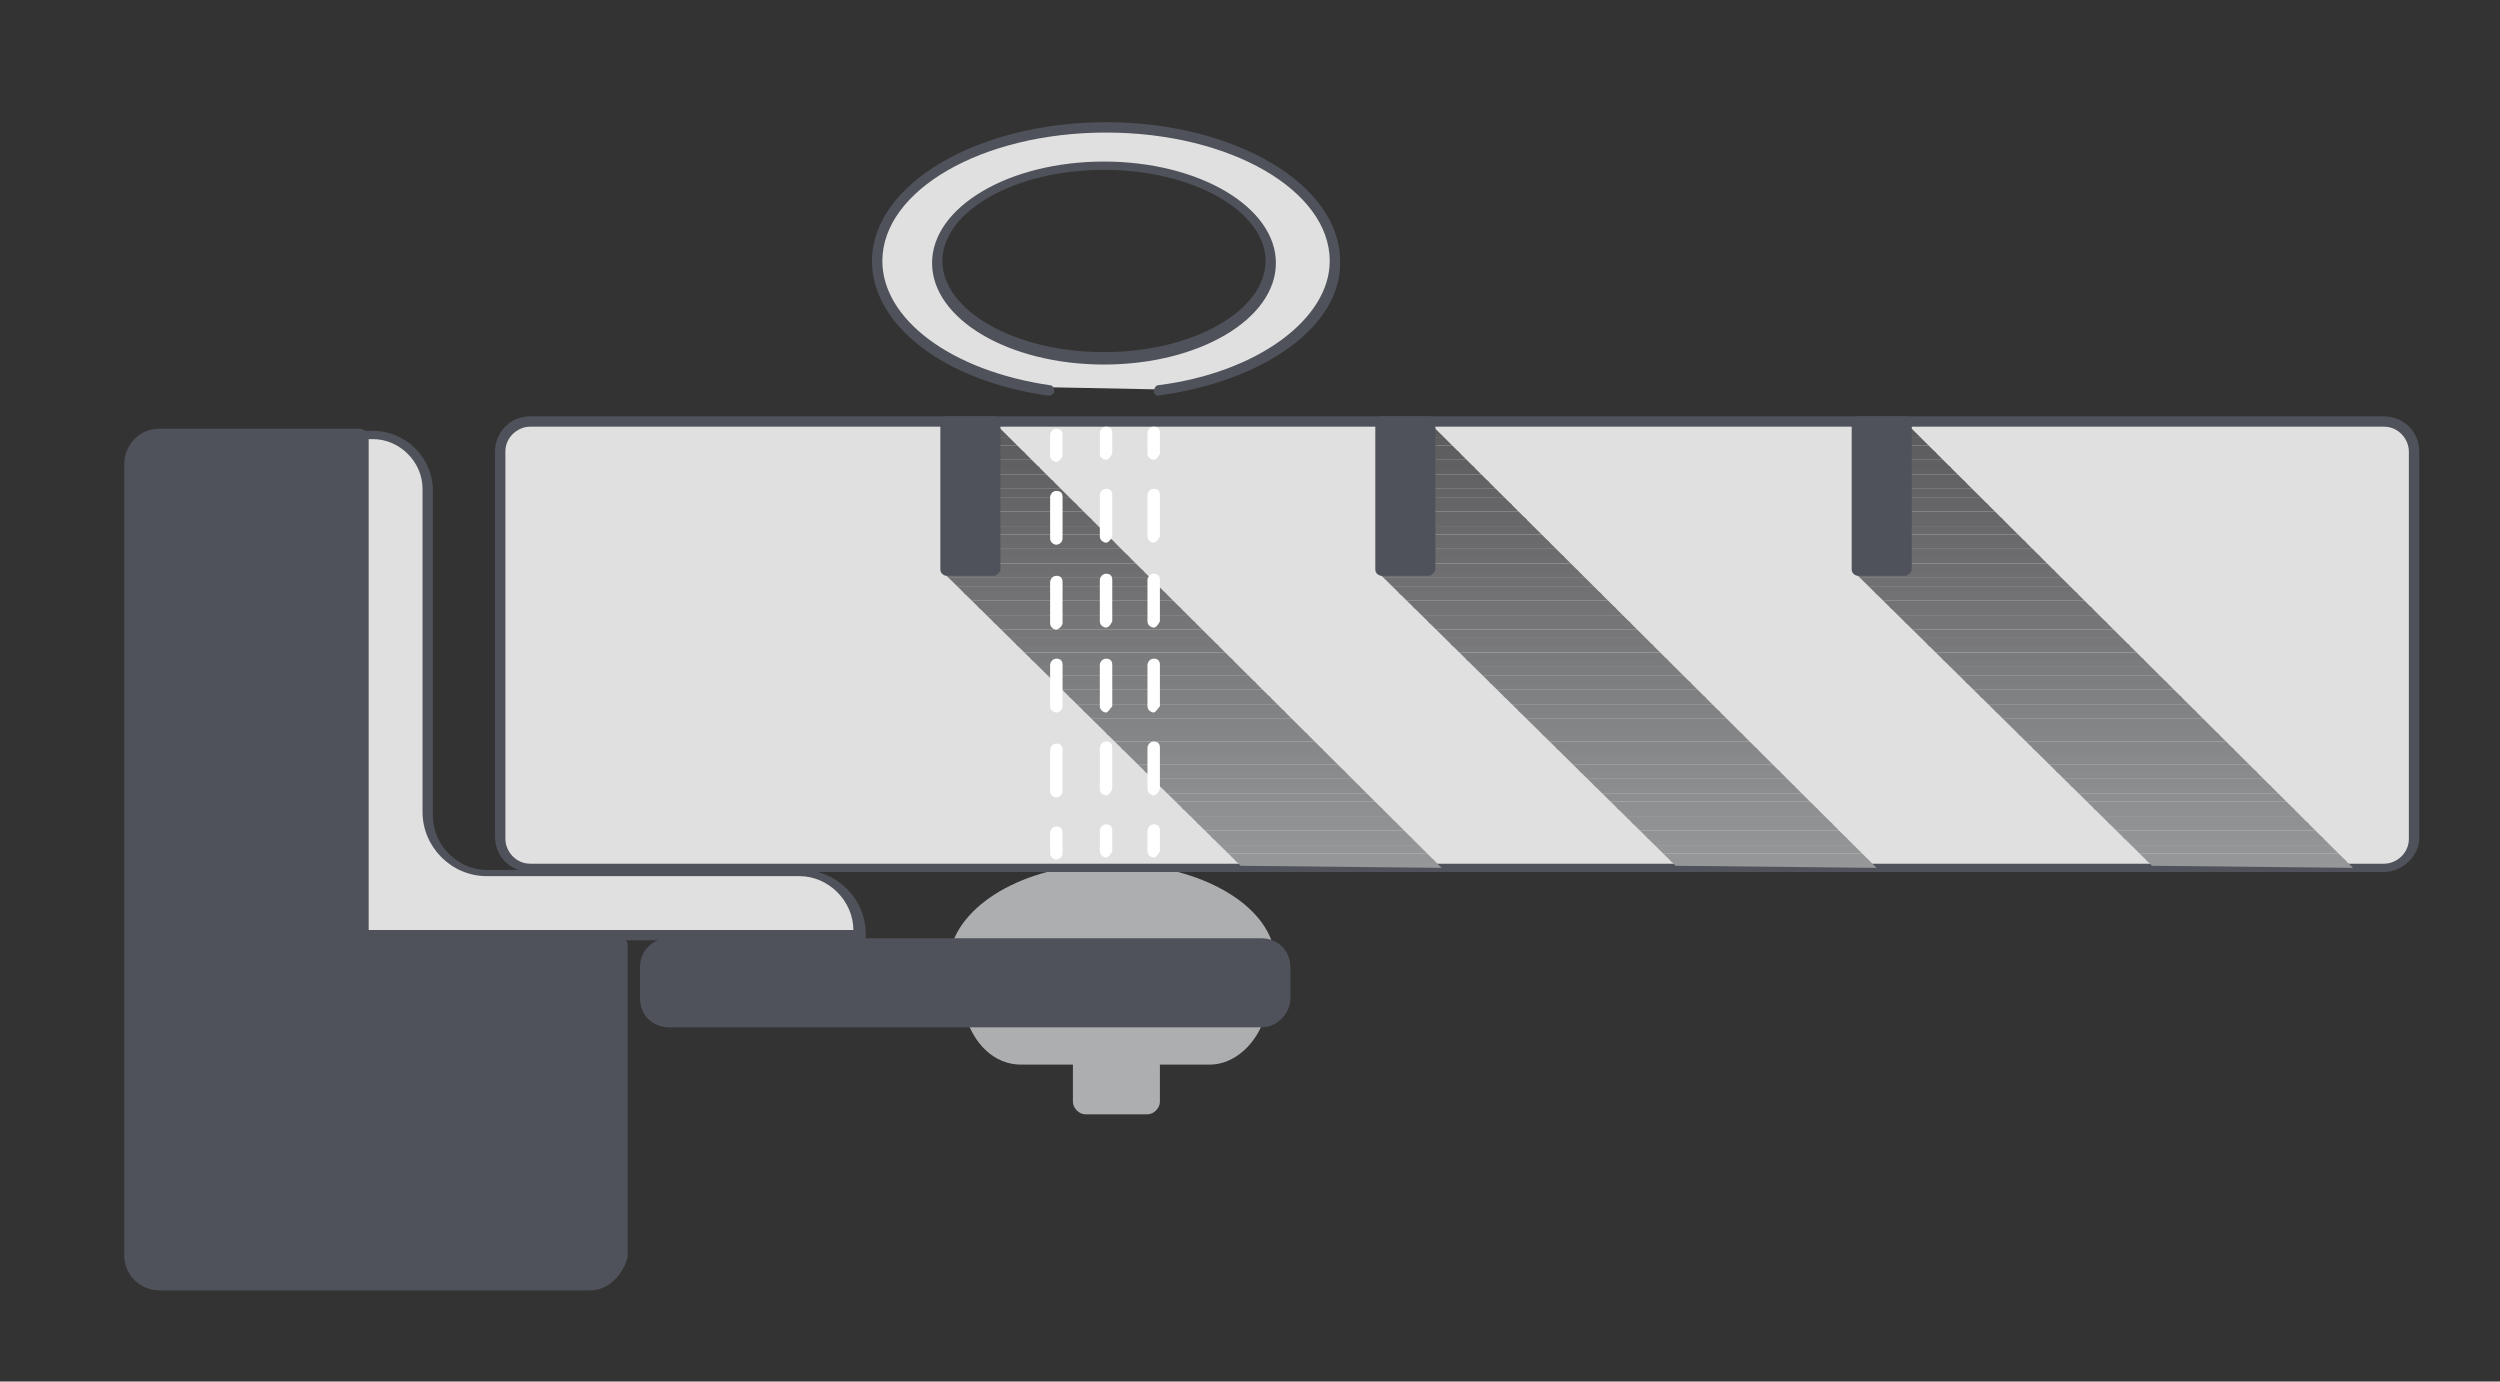 <?xml version="1.0" encoding="utf-8"?>
<!-- Generator: Adobe Illustrator 19.0.1, SVG Export Plug-In . SVG Version: 6.00 Build 0)  -->
<svg version="1.1" id="Layer_1" xmlns="http://www.w3.org/2000/svg" xmlns:xlink="http://www.w3.org/1999/xlink" x="0px" y="0px"
	 viewBox="0 0 120.7 66.7" style="enable-background:new 0 0 120.7 66.7;" xml:space="preserve">
<rect x="0" y="0" width="120.7" height="66.7" fill="#333333" stroke="none"/>
<style type="text/css">
	.st0{fill:#ADAEB0;}
	.st1{fill:#E0E0E0;}
	.st2{fill:#4F525A;}
	.st3{clip-path:url(#SVGID_2_);fill:#969799;}
	.st4{clip-path:url(#SVGID_2_);fill:#959698;}
	.st5{clip-path:url(#SVGID_2_);fill:#949597;}
	.st6{clip-path:url(#SVGID_2_);fill:#939496;}
	.st7{clip-path:url(#SVGID_2_);fill:#929395;}
	.st8{clip-path:url(#SVGID_2_);fill:#919294;}
	.st9{clip-path:url(#SVGID_2_);fill:#909193;}
	.st10{clip-path:url(#SVGID_2_);fill:#8F9092;}
	.st11{clip-path:url(#SVGID_2_);fill:#8E8F91;}
	.st12{clip-path:url(#SVGID_2_);fill:#8D8E90;}
	.st13{clip-path:url(#SVGID_2_);fill:#8C8D8F;}
	.st14{clip-path:url(#SVGID_2_);fill:#8B8C8E;}
	.st15{clip-path:url(#SVGID_2_);fill:#8A8B8D;}
	.st16{clip-path:url(#SVGID_2_);fill:#898A8C;}
	.st17{clip-path:url(#SVGID_2_);fill:#88898B;}
	.st18{clip-path:url(#SVGID_2_);fill:#87888A;}
	.st19{clip-path:url(#SVGID_2_);fill:#868789;}
	.st20{clip-path:url(#SVGID_2_);fill:#858688;}
	.st21{clip-path:url(#SVGID_2_);fill:#848587;}
	.st22{clip-path:url(#SVGID_2_);fill:#838486;}
	.st23{clip-path:url(#SVGID_2_);fill:#828385;}
	.st24{clip-path:url(#SVGID_2_);fill:#818284;}
	.st25{clip-path:url(#SVGID_2_);fill:#808183;}
	.st26{clip-path:url(#SVGID_2_);fill:#7F8082;}
	.st27{clip-path:url(#SVGID_2_);fill:#7E7F81;}
	.st28{clip-path:url(#SVGID_2_);fill:#7D7E80;}
	.st29{clip-path:url(#SVGID_2_);fill:#7C7D7F;}
	.st30{clip-path:url(#SVGID_2_);fill:#7B7C7E;}
	.st31{clip-path:url(#SVGID_2_);fill:#7A7B7D;}
	.st32{clip-path:url(#SVGID_2_);fill:#797A7C;}
	.st33{clip-path:url(#SVGID_2_);fill:#78787A;}
	.st34{clip-path:url(#SVGID_2_);fill:#777779;}
	.st35{clip-path:url(#SVGID_2_);fill:#767678;}
	.st36{clip-path:url(#SVGID_2_);fill:#757577;}
	.st37{clip-path:url(#SVGID_2_);fill:#747476;}
	.st38{clip-path:url(#SVGID_2_);fill:#737375;}
	.st39{clip-path:url(#SVGID_2_);fill:#727274;}
	.st40{clip-path:url(#SVGID_2_);fill:#717173;}
	.st41{clip-path:url(#SVGID_2_);fill:#707072;}
	.st42{clip-path:url(#SVGID_2_);fill:#6F6F71;}
	.st43{clip-path:url(#SVGID_2_);fill:#6E6E70;}
	.st44{clip-path:url(#SVGID_2_);fill:#6D6D6F;}
	.st45{clip-path:url(#SVGID_2_);fill:#6C6C6E;}
	.st46{clip-path:url(#SVGID_2_);fill:#6B6B6D;}
	.st47{clip-path:url(#SVGID_2_);fill:#6A6A6C;}
	.st48{clip-path:url(#SVGID_2_);fill:#69696B;}
	.st49{clip-path:url(#SVGID_2_);fill:#68686A;}
	.st50{clip-path:url(#SVGID_2_);fill:#676769;}
	.st51{clip-path:url(#SVGID_2_);fill:#666668;}
	.st52{clip-path:url(#SVGID_2_);fill:#656567;}
	.st53{clip-path:url(#SVGID_2_);fill:#646466;}
	.st54{clip-path:url(#SVGID_2_);fill:#636365;}
	.st55{clip-path:url(#SVGID_2_);fill:#626264;}
	.st56{clip-path:url(#SVGID_2_);fill:#616163;}
	.st57{clip-path:url(#SVGID_2_);fill:#606062;}
	.st58{clip-path:url(#SVGID_2_);fill:#5F5F61;}
	.st59{clip-path:url(#SVGID_2_);fill:#5E5E60;}
	.st60{clip-path:url(#SVGID_2_);fill:#5D5D5F;}
	.st61{clip-path:url(#SVGID_2_);fill:#5C5C5E;}
	.st62{clip-path:url(#SVGID_2_);fill:#5B5B5D;}
	.st63{clip-path:url(#SVGID_4_);fill:#969799;}
	.st64{clip-path:url(#SVGID_4_);fill:#959698;}
	.st65{clip-path:url(#SVGID_4_);fill:#949597;}
	.st66{clip-path:url(#SVGID_4_);fill:#939496;}
	.st67{clip-path:url(#SVGID_4_);fill:#929395;}
	.st68{clip-path:url(#SVGID_4_);fill:#919294;}
	.st69{clip-path:url(#SVGID_4_);fill:#909193;}
	.st70{clip-path:url(#SVGID_4_);fill:#8F9092;}
	.st71{clip-path:url(#SVGID_4_);fill:#8E8F91;}
	.st72{clip-path:url(#SVGID_4_);fill:#8D8E90;}
	.st73{clip-path:url(#SVGID_4_);fill:#8C8D8F;}
	.st74{clip-path:url(#SVGID_4_);fill:#8B8C8E;}
	.st75{clip-path:url(#SVGID_4_);fill:#8A8B8D;}
	.st76{clip-path:url(#SVGID_4_);fill:#898A8C;}
	.st77{clip-path:url(#SVGID_4_);fill:#88898B;}
	.st78{clip-path:url(#SVGID_4_);fill:#87888A;}
	.st79{clip-path:url(#SVGID_4_);fill:#868789;}
	.st80{clip-path:url(#SVGID_4_);fill:#858688;}
	.st81{clip-path:url(#SVGID_4_);fill:#848587;}
	.st82{clip-path:url(#SVGID_4_);fill:#838486;}
	.st83{clip-path:url(#SVGID_4_);fill:#828385;}
	.st84{clip-path:url(#SVGID_4_);fill:#818284;}
	.st85{clip-path:url(#SVGID_4_);fill:#808183;}
	.st86{clip-path:url(#SVGID_4_);fill:#7F8082;}
	.st87{clip-path:url(#SVGID_4_);fill:#7E7F81;}
	.st88{clip-path:url(#SVGID_4_);fill:#7D7E80;}
	.st89{clip-path:url(#SVGID_4_);fill:#7C7D7F;}
	.st90{clip-path:url(#SVGID_4_);fill:#7B7C7E;}
	.st91{clip-path:url(#SVGID_4_);fill:#7A7B7D;}
	.st92{clip-path:url(#SVGID_4_);fill:#797A7C;}
	.st93{clip-path:url(#SVGID_4_);fill:#78787A;}
	.st94{clip-path:url(#SVGID_4_);fill:#777779;}
	.st95{clip-path:url(#SVGID_4_);fill:#767678;}
	.st96{clip-path:url(#SVGID_4_);fill:#757577;}
	.st97{clip-path:url(#SVGID_4_);fill:#747476;}
	.st98{clip-path:url(#SVGID_4_);fill:#737375;}
	.st99{clip-path:url(#SVGID_4_);fill:#727274;}
	.st100{clip-path:url(#SVGID_4_);fill:#717173;}
	.st101{clip-path:url(#SVGID_4_);fill:#707072;}
	.st102{clip-path:url(#SVGID_4_);fill:#6F6F71;}
	.st103{clip-path:url(#SVGID_4_);fill:#6E6E70;}
	.st104{clip-path:url(#SVGID_4_);fill:#6D6D6F;}
	.st105{clip-path:url(#SVGID_4_);fill:#6C6C6E;}
	.st106{clip-path:url(#SVGID_4_);fill:#6B6B6D;}
	.st107{clip-path:url(#SVGID_4_);fill:#6A6A6C;}
	.st108{clip-path:url(#SVGID_4_);fill:#69696B;}
	.st109{clip-path:url(#SVGID_4_);fill:#68686A;}
	.st110{clip-path:url(#SVGID_4_);fill:#676769;}
	.st111{clip-path:url(#SVGID_4_);fill:#666668;}
	.st112{clip-path:url(#SVGID_4_);fill:#656567;}
	.st113{clip-path:url(#SVGID_4_);fill:#646466;}
	.st114{clip-path:url(#SVGID_4_);fill:#636365;}
	.st115{clip-path:url(#SVGID_4_);fill:#626264;}
	.st116{clip-path:url(#SVGID_4_);fill:#616163;}
	.st117{clip-path:url(#SVGID_4_);fill:#606062;}
	.st118{clip-path:url(#SVGID_4_);fill:#5F5F61;}
	.st119{clip-path:url(#SVGID_4_);fill:#5E5E60;}
	.st120{clip-path:url(#SVGID_4_);fill:#5D5D5F;}
	.st121{clip-path:url(#SVGID_4_);fill:#5C5C5E;}
	.st122{clip-path:url(#SVGID_4_);fill:#5B5B5D;}
	.st123{clip-path:url(#SVGID_6_);fill:#969799;}
	.st124{clip-path:url(#SVGID_6_);fill:#959698;}
	.st125{clip-path:url(#SVGID_6_);fill:#949597;}
	.st126{clip-path:url(#SVGID_6_);fill:#939496;}
	.st127{clip-path:url(#SVGID_6_);fill:#929395;}
	.st128{clip-path:url(#SVGID_6_);fill:#919294;}
	.st129{clip-path:url(#SVGID_6_);fill:#909193;}
	.st130{clip-path:url(#SVGID_6_);fill:#8F9092;}
	.st131{clip-path:url(#SVGID_6_);fill:#8E8F91;}
	.st132{clip-path:url(#SVGID_6_);fill:#8D8E90;}
	.st133{clip-path:url(#SVGID_6_);fill:#8C8D8F;}
	.st134{clip-path:url(#SVGID_6_);fill:#8B8C8E;}
	.st135{clip-path:url(#SVGID_6_);fill:#8A8B8D;}
	.st136{clip-path:url(#SVGID_6_);fill:#898A8C;}
	.st137{clip-path:url(#SVGID_6_);fill:#88898B;}
	.st138{clip-path:url(#SVGID_6_);fill:#87888A;}
	.st139{clip-path:url(#SVGID_6_);fill:#868789;}
	.st140{clip-path:url(#SVGID_6_);fill:#858688;}
	.st141{clip-path:url(#SVGID_6_);fill:#848587;}
	.st142{clip-path:url(#SVGID_6_);fill:#838486;}
	.st143{clip-path:url(#SVGID_6_);fill:#828385;}
	.st144{clip-path:url(#SVGID_6_);fill:#818284;}
	.st145{clip-path:url(#SVGID_6_);fill:#808183;}
	.st146{clip-path:url(#SVGID_6_);fill:#7F8082;}
	.st147{clip-path:url(#SVGID_6_);fill:#7E7F81;}
	.st148{clip-path:url(#SVGID_6_);fill:#7D7E80;}
	.st149{clip-path:url(#SVGID_6_);fill:#7C7D7F;}
	.st150{clip-path:url(#SVGID_6_);fill:#7B7C7E;}
	.st151{clip-path:url(#SVGID_6_);fill:#7A7B7D;}
	.st152{clip-path:url(#SVGID_6_);fill:#797A7C;}
	.st153{clip-path:url(#SVGID_6_);fill:#78787A;}
	.st154{clip-path:url(#SVGID_6_);fill:#777779;}
	.st155{clip-path:url(#SVGID_6_);fill:#767678;}
	.st156{clip-path:url(#SVGID_6_);fill:#757577;}
	.st157{clip-path:url(#SVGID_6_);fill:#747476;}
	.st158{clip-path:url(#SVGID_6_);fill:#737375;}
	.st159{clip-path:url(#SVGID_6_);fill:#727274;}
	.st160{clip-path:url(#SVGID_6_);fill:#717173;}
	.st161{clip-path:url(#SVGID_6_);fill:#707072;}
	.st162{clip-path:url(#SVGID_6_);fill:#6F6F71;}
	.st163{clip-path:url(#SVGID_6_);fill:#6E6E70;}
	.st164{clip-path:url(#SVGID_6_);fill:#6D6D6F;}
	.st165{clip-path:url(#SVGID_6_);fill:#6C6C6E;}
	.st166{clip-path:url(#SVGID_6_);fill:#6B6B6D;}
	.st167{clip-path:url(#SVGID_6_);fill:#6A6A6C;}
	.st168{clip-path:url(#SVGID_6_);fill:#69696B;}
	.st169{clip-path:url(#SVGID_6_);fill:#68686A;}
	.st170{clip-path:url(#SVGID_6_);fill:#676769;}
	.st171{clip-path:url(#SVGID_6_);fill:#666668;}
	.st172{clip-path:url(#SVGID_6_);fill:#656567;}
	.st173{clip-path:url(#SVGID_6_);fill:#646466;}
	.st174{clip-path:url(#SVGID_6_);fill:#636365;}
	.st175{clip-path:url(#SVGID_6_);fill:#626264;}
	.st176{clip-path:url(#SVGID_6_);fill:#616163;}
	.st177{clip-path:url(#SVGID_6_);fill:#606062;}
	.st178{clip-path:url(#SVGID_6_);fill:#5F5F61;}
	.st179{clip-path:url(#SVGID_6_);fill:#5E5E60;}
	.st180{clip-path:url(#SVGID_6_);fill:#5D5D5F;}
	.st181{clip-path:url(#SVGID_6_);fill:#5C5C5E;}
	.st182{clip-path:url(#SVGID_6_);fill:#5B5B5D;}
	.st183{fill:#FFFFFF;}
</style>
<g>
	<g>
		<path class="st0" d="M61.5,45.8c-0.5-2.3-3.8-4.1-7.8-4.1s-7.2,1.8-7.8,4.1H61.5z"/>
	</g>
	<g>
		<path class="st1" d="M115.1,41.8H25.6c-0.8,0-1.4-0.6-1.4-1.4V21.8c0-0.8,0.6-1.4,1.4-1.4h89.5c0.8,0,1.4,0.6,1.4,1.4v18.7
			C116.5,41.2,115.9,41.8,115.1,41.8z"/>
		<path class="st2" d="M115.1,42.1H25.6c-0.9,0-1.7-0.7-1.7-1.7V21.8c0-0.9,0.7-1.7,1.7-1.7h89.5c0.9,0,1.7,0.7,1.7,1.7v18.7
			C116.8,41.3,116,42.1,115.1,42.1z M25.6,20.6c-0.6,0-1.2,0.5-1.2,1.2v18.7c0,0.6,0.5,1.2,1.2,1.2h89.5c0.6,0,1.2-0.5,1.2-1.2V21.8
			c0-0.6-0.5-1.2-1.2-1.2H25.6z"/>
	</g>
	<g>
		<g>
			<defs>
				<polygon id="SVGID_1_" points="45.5,27.6 59.9,41.8 69.6,41.9 48,20.4 				"/>
			</defs>
			<clipPath id="SVGID_2_">
				<use xlink:href="#SVGID_1_"  style="overflow:visible;"/>
			</clipPath>
			<polygon class="st3" points="45.5,41.9 69.6,41.9 45.5,41.9 			"/>
			<polygon class="st3" points="45.5,41.5 69.6,41.5 69.6,41.9 69.6,41.9 45.5,41.9 			"/>
			<rect x="45.5" y="41.2" class="st4" width="24.1" height="0.4"/>
			<rect x="45.5" y="40.8" class="st5" width="24.1" height="0.4"/>
			<rect x="45.5" y="40.4" class="st6" width="24.1" height="0.4"/>
			<rect x="45.5" y="40.1" class="st7" width="24.1" height="0.4"/>
			<rect x="45.5" y="39.7" class="st8" width="24.1" height="0.4"/>
			<rect x="45.5" y="39.4" class="st9" width="24.1" height="0.4"/>
			<rect x="45.5" y="39" class="st10" width="24.1" height="0.4"/>
			<rect x="45.5" y="38.7" class="st11" width="24.1" height="0.4"/>
			<rect x="45.5" y="38.3" class="st12" width="24.1" height="0.4"/>
			<rect x="45.5" y="37.9" class="st13" width="24.1" height="0.4"/>
			<rect x="45.5" y="37.6" class="st14" width="24.1" height="0.4"/>
			<rect x="45.5" y="37.2" class="st15" width="24.1" height="0.4"/>
			<rect x="45.5" y="36.9" class="st16" width="24.1" height="0.4"/>
			<rect x="45.5" y="36.5" class="st17" width="24.1" height="0.4"/>
			<rect x="45.5" y="36.1" class="st18" width="24.1" height="0.4"/>
			<rect x="45.5" y="35.8" class="st19" width="24.1" height="0.4"/>
			<rect x="45.5" y="35.4" class="st20" width="24.1" height="0.4"/>
			<rect x="45.5" y="35.1" class="st21" width="24.1" height="0.4"/>
			<rect x="45.5" y="34.7" class="st22" width="24.1" height="0.4"/>
			<rect x="45.5" y="34.3" class="st23" width="24.1" height="0.4"/>
			<rect x="45.5" y="34" class="st24" width="24.1" height="0.4"/>
			<rect x="45.5" y="33.6" class="st25" width="24.1" height="0.4"/>
			<rect x="45.5" y="33.3" class="st26" width="24.1" height="0.4"/>
			<rect x="45.5" y="32.9" class="st27" width="24.1" height="0.4"/>
			<rect x="45.5" y="32.6" class="st28" width="24.1" height="0.4"/>
			<rect x="45.5" y="32.2" class="st29" width="24.1" height="0.4"/>
			<rect x="45.5" y="31.8" class="st30" width="24.1" height="0.4"/>
			<rect x="45.5" y="31.5" class="st31" width="24.1" height="0.4"/>
			<rect x="45.5" y="31.1" class="st32" width="24.1" height="0.4"/>
			<rect x="45.5" y="30.8" class="st33" width="24.1" height="0.4"/>
			<rect x="45.5" y="30.4" class="st34" width="24.1" height="0.4"/>
			<rect x="45.5" y="30" class="st35" width="24.1" height="0.4"/>
			<rect x="45.5" y="29.7" class="st36" width="24.1" height="0.4"/>
			<rect x="45.5" y="29.3" class="st37" width="24.1" height="0.4"/>
			<rect x="45.5" y="29" class="st38" width="24.1" height="0.4"/>
			<rect x="45.5" y="28.6" class="st39" width="24.1" height="0.4"/>
			<rect x="45.5" y="28.3" class="st40" width="24.1" height="0.4"/>
			<rect x="45.5" y="27.9" class="st41" width="24.1" height="0.4"/>
			<rect x="45.5" y="27.5" class="st42" width="24.1" height="0.4"/>
			<rect x="45.5" y="27.2" class="st43" width="24.1" height="0.4"/>
			<rect x="45.5" y="26.8" class="st44" width="24.1" height="0.4"/>
			<rect x="45.5" y="26.5" class="st45" width="24.1" height="0.4"/>
			<rect x="45.5" y="26.1" class="st46" width="24.1" height="0.4"/>
			<rect x="45.5" y="25.8" class="st47" width="24.1" height="0.4"/>
			<rect x="45.5" y="25.4" class="st48" width="24.1" height="0.4"/>
			<rect x="45.5" y="25" class="st49" width="24.1" height="0.4"/>
			<rect x="45.5" y="24.7" class="st50" width="24.1" height="0.4"/>
			<rect x="45.5" y="24.3" class="st51" width="24.1" height="0.4"/>
			<rect x="45.5" y="24" class="st52" width="24.1" height="0.4"/>
			<rect x="45.5" y="23.6" class="st53" width="24.1" height="0.4"/>
			<rect x="45.5" y="23.2" class="st54" width="24.1" height="0.4"/>
			<rect x="45.5" y="22.9" class="st55" width="24.1" height="0.4"/>
			<rect x="45.5" y="22.5" class="st56" width="24.1" height="0.4"/>
			<rect x="45.5" y="22.2" class="st57" width="24.1" height="0.4"/>
			<rect x="45.5" y="21.8" class="st58" width="24.1" height="0.4"/>
			<rect x="45.5" y="21.5" class="st59" width="24.1" height="0.4"/>
			<rect x="45.5" y="21.1" class="st60" width="24.1" height="0.4"/>
			<rect x="45.5" y="20.7" class="st61" width="24.1" height="0.4"/>
			<polygon class="st62" points="48,20.4 69.6,20.4 69.6,20.7 45.5,20.7 45.5,20.4 			"/>
			<polygon class="st62" points="69.6,20.4 48,20.4 69.6,20.4 			"/>
		</g>
	</g>
	<g>
		<g>
			<defs>
				<polygon id="SVGID_3_" points="66.5,27.6 80.9,41.8 90.6,41.9 69,20.4 				"/>
			</defs>
			<clipPath id="SVGID_4_">
				<use xlink:href="#SVGID_3_"  style="overflow:visible;"/>
			</clipPath>
			<polygon class="st63" points="66.5,41.9 90.6,41.9 66.5,41.9 			"/>
			<rect x="66.5" y="41.5" class="st63" width="24.1" height="0.4"/>
			<rect x="66.5" y="41.2" class="st64" width="24.1" height="0.4"/>
			<rect x="66.5" y="40.8" class="st65" width="24.1" height="0.4"/>
			<rect x="66.5" y="40.4" class="st66" width="24.1" height="0.4"/>
			<rect x="66.5" y="40.1" class="st67" width="24.1" height="0.4"/>
			<rect x="66.5" y="39.7" class="st68" width="24.1" height="0.4"/>
			<rect x="66.5" y="39.4" class="st69" width="24.1" height="0.4"/>
			<rect x="66.5" y="39" class="st70" width="24.1" height="0.4"/>
			<rect x="66.5" y="38.7" class="st71" width="24.1" height="0.4"/>
			<rect x="66.5" y="38.3" class="st72" width="24.1" height="0.4"/>
			<rect x="66.5" y="37.9" class="st73" width="24.1" height="0.4"/>
			<rect x="66.5" y="37.6" class="st74" width="24.1" height="0.4"/>
			<rect x="66.5" y="37.2" class="st75" width="24.1" height="0.4"/>
			<rect x="66.5" y="36.9" class="st76" width="24.1" height="0.4"/>
			<rect x="66.5" y="36.5" class="st77" width="24.1" height="0.4"/>
			<rect x="66.5" y="36.1" class="st78" width="24.1" height="0.4"/>
			<rect x="66.5" y="35.8" class="st79" width="24.1" height="0.4"/>
			<rect x="66.5" y="35.4" class="st80" width="24.1" height="0.4"/>
			<rect x="66.5" y="35.1" class="st81" width="24.1" height="0.4"/>
			<rect x="66.5" y="34.7" class="st82" width="24.1" height="0.4"/>
			<rect x="66.5" y="34.3" class="st83" width="24.1" height="0.4"/>
			<rect x="66.5" y="34" class="st84" width="24.1" height="0.4"/>
			<rect x="66.5" y="33.6" class="st85" width="24.1" height="0.4"/>
			<rect x="66.5" y="33.3" class="st86" width="24.1" height="0.4"/>
			<rect x="66.5" y="32.9" class="st87" width="24.1" height="0.4"/>
			<rect x="66.5" y="32.6" class="st88" width="24.1" height="0.4"/>
			<rect x="66.5" y="32.2" class="st89" width="24.1" height="0.4"/>
			<rect x="66.5" y="31.8" class="st90" width="24.1" height="0.4"/>
			<rect x="66.5" y="31.5" class="st91" width="24.1" height="0.4"/>
			<rect x="66.5" y="31.1" class="st92" width="24.1" height="0.4"/>
			<rect x="66.5" y="30.8" class="st93" width="24.1" height="0.4"/>
			<rect x="66.5" y="30.4" class="st94" width="24.1" height="0.4"/>
			<rect x="66.5" y="30" class="st95" width="24.1" height="0.4"/>
			<rect x="66.5" y="29.7" class="st96" width="24.1" height="0.4"/>
			<rect x="66.5" y="29.3" class="st97" width="24.1" height="0.4"/>
			<rect x="66.5" y="29" class="st98" width="24.1" height="0.4"/>
			<rect x="66.5" y="28.6" class="st99" width="24.1" height="0.4"/>
			<rect x="66.5" y="28.3" class="st100" width="24.1" height="0.4"/>
			<rect x="66.5" y="27.9" class="st101" width="24.1" height="0.4"/>
			<rect x="66.5" y="27.5" class="st102" width="24.1" height="0.4"/>
			<rect x="66.5" y="27.2" class="st103" width="24.1" height="0.4"/>
			<rect x="66.5" y="26.8" class="st104" width="24.1" height="0.4"/>
			<rect x="66.5" y="26.5" class="st105" width="24.1" height="0.4"/>
			<rect x="66.5" y="26.1" class="st106" width="24.1" height="0.4"/>
			<rect x="66.5" y="25.8" class="st107" width="24.1" height="0.4"/>
			<rect x="66.5" y="25.4" class="st108" width="24.1" height="0.4"/>
			<rect x="66.5" y="25" class="st109" width="24.1" height="0.4"/>
			<rect x="66.5" y="24.7" class="st110" width="24.1" height="0.4"/>
			<rect x="66.5" y="24.3" class="st111" width="24.1" height="0.4"/>
			<rect x="66.5" y="24" class="st112" width="24.1" height="0.4"/>
			<rect x="66.5" y="23.6" class="st113" width="24.1" height="0.4"/>
			<rect x="66.5" y="23.2" class="st114" width="24.1" height="0.4"/>
			<rect x="66.5" y="22.9" class="st115" width="24.1" height="0.4"/>
			<rect x="66.5" y="22.5" class="st116" width="24.1" height="0.4"/>
			<rect x="66.5" y="22.2" class="st117" width="24.1" height="0.4"/>
			<rect x="66.5" y="21.8" class="st118" width="24.1" height="0.4"/>
			<rect x="66.5" y="21.5" class="st119" width="24.1" height="0.4"/>
			<rect x="66.5" y="21.1" class="st120" width="24.1" height="0.4"/>
			<rect x="66.5" y="20.7" class="st121" width="24.1" height="0.4"/>
			<polygon class="st122" points="69,20.4 90.6,20.4 90.6,20.7 66.5,20.7 66.5,20.4 			"/>
			<polygon class="st122" points="90.6,20.4 69,20.4 90.6,20.4 			"/>
		</g>
	</g>
	<g>
		<g>
			<defs>
				<polygon id="SVGID_5_" points="89.5,27.6 103.9,41.8 113.6,41.9 92,20.4 				"/>
			</defs>
			<clipPath id="SVGID_6_">
				<use xlink:href="#SVGID_5_"  style="overflow:visible;"/>
			</clipPath>
			<polygon class="st123" points="89.5,41.9 113.6,41.9 89.5,41.9 			"/>
			<polygon class="st123" points="89.5,41.5 113.6,41.5 113.6,41.9 113.6,41.9 89.5,41.9 			"/>
			<rect x="89.5" y="41.2" class="st124" width="24.1" height="0.4"/>
			<rect x="89.5" y="40.8" class="st125" width="24.1" height="0.4"/>
			<rect x="89.5" y="40.4" class="st126" width="24.1" height="0.4"/>
			<rect x="89.5" y="40.1" class="st127" width="24.1" height="0.4"/>
			<rect x="89.5" y="39.7" class="st128" width="24.1" height="0.4"/>
			<rect x="89.5" y="39.4" class="st129" width="24.1" height="0.4"/>
			<rect x="89.5" y="39" class="st130" width="24.1" height="0.4"/>
			<rect x="89.5" y="38.7" class="st131" width="24.1" height="0.4"/>
			<rect x="89.5" y="38.3" class="st132" width="24.1" height="0.4"/>
			<rect x="89.5" y="37.9" class="st133" width="24.1" height="0.4"/>
			<rect x="89.5" y="37.6" class="st134" width="24.1" height="0.4"/>
			<rect x="89.5" y="37.2" class="st135" width="24.1" height="0.4"/>
			<rect x="89.5" y="36.9" class="st136" width="24.1" height="0.4"/>
			<rect x="89.5" y="36.5" class="st137" width="24.1" height="0.4"/>
			<rect x="89.5" y="36.1" class="st138" width="24.1" height="0.4"/>
			<rect x="89.5" y="35.8" class="st139" width="24.1" height="0.4"/>
			<rect x="89.5" y="35.4" class="st140" width="24.1" height="0.4"/>
			<rect x="89.5" y="35.1" class="st141" width="24.1" height="0.4"/>
			<rect x="89.5" y="34.7" class="st142" width="24.1" height="0.4"/>
			<rect x="89.5" y="34.3" class="st143" width="24.1" height="0.4"/>
			<rect x="89.5" y="34" class="st144" width="24.1" height="0.4"/>
			<rect x="89.5" y="33.6" class="st145" width="24.1" height="0.4"/>
			<rect x="89.5" y="33.3" class="st146" width="24.1" height="0.4"/>
			<rect x="89.5" y="32.9" class="st147" width="24.1" height="0.4"/>
			<rect x="89.5" y="32.6" class="st148" width="24.1" height="0.4"/>
			<rect x="89.5" y="32.2" class="st149" width="24.1" height="0.4"/>
			<rect x="89.5" y="31.8" class="st150" width="24.1" height="0.4"/>
			<rect x="89.5" y="31.5" class="st151" width="24.1" height="0.4"/>
			<rect x="89.5" y="31.1" class="st152" width="24.1" height="0.4"/>
			<rect x="89.5" y="30.8" class="st153" width="24.1" height="0.4"/>
			<rect x="89.5" y="30.4" class="st154" width="24.1" height="0.4"/>
			<rect x="89.5" y="30" class="st155" width="24.1" height="0.4"/>
			<rect x="89.5" y="29.7" class="st156" width="24.1" height="0.4"/>
			<rect x="89.5" y="29.3" class="st157" width="24.1" height="0.4"/>
			<rect x="89.5" y="29" class="st158" width="24.1" height="0.4"/>
			<rect x="89.5" y="28.6" class="st159" width="24.1" height="0.4"/>
			<rect x="89.5" y="28.3" class="st160" width="24.1" height="0.4"/>
			<rect x="89.5" y="27.9" class="st161" width="24.1" height="0.4"/>
			<rect x="89.5" y="27.5" class="st162" width="24.1" height="0.4"/>
			<rect x="89.5" y="27.2" class="st163" width="24.1" height="0.4"/>
			<rect x="89.5" y="26.8" class="st164" width="24.1" height="0.4"/>
			<rect x="89.5" y="26.5" class="st165" width="24.1" height="0.4"/>
			<rect x="89.5" y="26.1" class="st166" width="24.1" height="0.4"/>
			<rect x="89.5" y="25.8" class="st167" width="24.1" height="0.4"/>
			<rect x="89.5" y="25.4" class="st168" width="24.1" height="0.4"/>
			<rect x="89.5" y="25" class="st169" width="24.1" height="0.4"/>
			<rect x="89.5" y="24.7" class="st170" width="24.1" height="0.4"/>
			<rect x="89.5" y="24.3" class="st171" width="24.1" height="0.4"/>
			<rect x="89.5" y="24" class="st172" width="24.1" height="0.4"/>
			<rect x="89.5" y="23.6" class="st173" width="24.1" height="0.4"/>
			<rect x="89.5" y="23.2" class="st174" width="24.1" height="0.4"/>
			<rect x="89.5" y="22.9" class="st175" width="24.1" height="0.4"/>
			<rect x="89.5" y="22.5" class="st176" width="24.1" height="0.4"/>
			<rect x="89.5" y="22.2" class="st177" width="24.1" height="0.4"/>
			<rect x="89.5" y="21.8" class="st178" width="24.1" height="0.4"/>
			<rect x="89.5" y="21.5" class="st179" width="24.1" height="0.4"/>
			<rect x="89.5" y="21.1" class="st180" width="24.1" height="0.4"/>
			<rect x="89.5" y="20.7" class="st181" width="24.1" height="0.4"/>
			<polygon class="st182" points="92,20.4 113.6,20.4 113.6,20.7 89.5,20.7 89.5,20.4 			"/>
			<polygon class="st182" points="113.6,20.4 92,20.4 113.6,20.4 			"/>
		</g>
	</g>
	<g>
		<rect x="45.8" y="20.4" class="st2" width="2.3" height="7.1"/>
		<path class="st2" d="M48,27.8h-2.3c-0.1,0-0.3-0.1-0.3-0.3v-7.1c0-0.1,0.1-0.3,0.3-0.3H48c0.1,0,0.3,0.1,0.3,0.3v7.1
			C48.3,27.6,48.1,27.8,48,27.8z M46,27.3h1.8v-6.6H46V27.3z"/>
	</g>
	<g>
		<rect x="66.8" y="20.4" class="st2" width="2.3" height="7.1"/>
		<path class="st2" d="M69,27.8h-2.3c-0.1,0-0.3-0.1-0.3-0.3v-7.1c0-0.1,0.1-0.3,0.3-0.3H69c0.1,0,0.3,0.1,0.3,0.3v7.1
			C69.3,27.6,69.1,27.8,69,27.8z M67,27.3h1.8v-6.6H67V27.3z"/>
	</g>
	<g>
		<rect x="89.8" y="20.4" class="st2" width="2.3" height="7.1"/>
		<path class="st2" d="M92,27.8h-2.3c-0.1,0-0.3-0.1-0.3-0.3v-7.1c0-0.1,0.1-0.3,0.3-0.3H92c0.1,0,0.3,0.1,0.3,0.3v7.1
			C92.3,27.6,92.1,27.8,92,27.8z M90,27.3h1.8v-6.6H90V27.3z"/>
	</g>
	<g>
		<path class="st1" d="M55.9,18.8c4.9-0.7,8.6-3.2,8.6-6.3c0-3.6-4.9-6.4-11-6.4s-11,2.9-11,6.4c0,3,3.5,5.5,8.3,6.2 M53.3,17.3
			c-4.5,0-8.1-2.1-8.1-4.7s3.6-4.7,8.1-4.7s8.1,2.1,8.1,4.7S57.8,17.3,53.3,17.3z"/>
		<path class="st2" d="M55.9,19.1c-0.1,0-0.2-0.1-0.2-0.2c0-0.1,0.1-0.3,0.2-0.3c4.8-0.6,8.3-3.2,8.3-6c0-3.4-4.8-6.2-10.8-6.2
			s-10.8,2.8-10.8,6.2c0,2.8,3.3,5.3,8.1,6c0.1,0,0.2,0.1,0.2,0.3c0,0.1-0.1,0.2-0.3,0.2c-5-0.7-8.5-3.4-8.5-6.5
			c0-3.7,5.1-6.7,11.3-6.7s11.3,3,11.3,6.7C64.8,15.7,61.1,18.4,55.9,19.1C56,19.1,55.9,19.1,55.9,19.1z M53.3,17.6
			c-4.6,0-8.3-2.2-8.3-4.9s3.7-4.9,8.3-4.9s8.3,2.2,8.3,4.9S57.9,17.6,53.3,17.6z M53.3,8.2c-4.3,0-7.8,2-7.8,4.4s3.5,4.4,7.8,4.4
			s7.8-2,7.8-4.4S57.6,8.2,53.3,8.2z"/>
	</g>
	<g>
		<g>
			<path class="st183" d="M51,22.3c-0.1,0-0.3-0.1-0.3-0.3v-1c0-0.1,0.1-0.3,0.3-0.3s0.3,0.1,0.3,0.3v1C51.3,22.1,51.1,22.3,51,22.3
				z"/>
		</g>
		<g>
			<path class="st183" d="M51,38.5c-0.1,0-0.3-0.1-0.3-0.3v-2c0-0.1,0.1-0.3,0.3-0.3s0.3,0.1,0.3,0.3v2C51.3,38.4,51.1,38.5,51,38.5
				z M51,34.4c-0.1,0-0.3-0.1-0.3-0.3v-2c0-0.1,0.1-0.3,0.3-0.3s0.3,0.1,0.3,0.3v2C51.3,34.3,51.1,34.4,51,34.4z M51,30.4
				c-0.1,0-0.3-0.1-0.3-0.3v-2c0-0.1,0.1-0.3,0.3-0.3s0.3,0.1,0.3,0.3v2C51.3,30.2,51.1,30.4,51,30.4z M51,26.3
				c-0.1,0-0.3-0.1-0.3-0.3v-2c0-0.1,0.1-0.3,0.3-0.3s0.3,0.1,0.3,0.3v2C51.3,26.2,51.1,26.3,51,26.3z"/>
		</g>
		<g>
			<path class="st183" d="M51,41.5c-0.1,0-0.3-0.1-0.3-0.3v-1c0-0.1,0.1-0.3,0.3-0.3s0.3,0.1,0.3,0.3v1C51.3,41.4,51.1,41.5,51,41.5
				z"/>
		</g>
	</g>
	<g>
		<g>
			<path class="st183" d="M53.4,22.2c-0.1,0-0.3-0.1-0.3-0.3v-1c0-0.1,0.1-0.3,0.3-0.3s0.3,0.1,0.3,0.3v1
				C53.6,22.1,53.5,22.2,53.4,22.2z"/>
		</g>
		<g>
			<path class="st183" d="M53.4,38.4c-0.1,0-0.3-0.1-0.3-0.3v-2c0-0.1,0.1-0.3,0.3-0.3s0.3,0.1,0.3,0.3v2
				C53.6,38.3,53.5,38.4,53.4,38.4z M53.4,34.4c-0.1,0-0.3-0.1-0.3-0.3v-2c0-0.1,0.1-0.3,0.3-0.3s0.3,0.1,0.3,0.3v2
				C53.6,34.2,53.5,34.4,53.4,34.4z M53.4,30.3c-0.1,0-0.3-0.1-0.3-0.3v-2c0-0.1,0.1-0.3,0.3-0.3s0.3,0.1,0.3,0.3v2
				C53.6,30.2,53.5,30.3,53.4,30.3z M53.4,26.2c-0.1,0-0.3-0.1-0.3-0.3v-2c0-0.1,0.1-0.3,0.3-0.3s0.3,0.1,0.3,0.3v2
				C53.6,26.1,53.5,26.2,53.4,26.2z"/>
		</g>
		<g>
			<path class="st183" d="M53.4,41.4c-0.1,0-0.3-0.1-0.3-0.3v-1c0-0.1,0.1-0.3,0.3-0.3s0.3,0.1,0.3,0.3v1
				C53.6,41.3,53.5,41.4,53.4,41.4z"/>
		</g>
	</g>
	<g>
		<path class="st0" d="M46.6,49c0.4,1.4,1.4,2.4,2.7,2.4h9.1c1.2,0,2.3-1,2.7-2.4H46.6z"/>
	</g>
	<g>
		<path class="st0" d="M55.4,50.5h-3c-0.3,0-0.6,0.3-0.6,0.6v2.1c0,0.3,0.3,0.6,0.6,0.6h3c0.3,0,0.6-0.3,0.6-0.6v-2.1
			C56,50.8,55.7,50.5,55.4,50.5z"/>
	</g>
	<g>
		<g>
			<path class="st183" d="M55.7,22.2c-0.1,0-0.3-0.1-0.3-0.3v-1c0-0.1,0.1-0.3,0.3-0.3s0.3,0.1,0.3,0.3v1
				C55.9,22.1,55.8,22.2,55.7,22.2z"/>
		</g>
		<g>
			<path class="st183" d="M55.7,38.4c-0.1,0-0.3-0.1-0.3-0.3v-2c0-0.1,0.1-0.3,0.3-0.3s0.3,0.1,0.3,0.3v2
				C55.9,38.3,55.8,38.4,55.7,38.4z M55.7,34.4c-0.1,0-0.3-0.1-0.3-0.3v-2c0-0.1,0.1-0.3,0.3-0.3s0.3,0.1,0.3,0.3v2
				C55.9,34.2,55.8,34.4,55.7,34.4z M55.7,30.3c-0.1,0-0.3-0.1-0.3-0.3v-2c0-0.1,0.1-0.3,0.3-0.3s0.3,0.1,0.3,0.3v2
				C55.9,30.2,55.8,30.3,55.7,30.3z M55.7,26.2c-0.1,0-0.3-0.1-0.3-0.3v-2c0-0.1,0.1-0.3,0.3-0.3s0.3,0.1,0.3,0.3v2
				C55.9,26.1,55.8,26.2,55.7,26.2z"/>
		</g>
		<g>
			<path class="st183" d="M55.7,41.4c-0.1,0-0.3-0.1-0.3-0.3v-1c0-0.1,0.1-0.3,0.3-0.3s0.3,0.1,0.3,0.3v1
				C55.9,41.3,55.8,41.4,55.7,41.4z"/>
		</g>
	</g>
	<g>
		<path class="st2" d="M18.8,45.5c-0.8,0-1.4-0.6-1.4-1.4V21H7.7c-0.8,0-1.4,0.6-1.4,1.4v38.2c0,0.8,0.6,1.4,1.4,1.4h20.8
			c0.8,0,1.4-0.6,1.4-1.4V45.5H18.8z"/>
		<path class="st2" d="M28.5,62.3H7.7c-0.9,0-1.7-0.7-1.7-1.7V22.4c0-0.9,0.7-1.7,1.7-1.7h9.7c0.1,0,0.3,0.1,0.3,0.3v23.1
			c0,0.6,0.5,1.2,1.2,1.2h11.1c0.1,0,0.3,0.1,0.3,0.3v15.1C30.1,61.5,29.4,62.3,28.5,62.3z M7.7,21.3c-0.6,0-1.2,0.5-1.2,1.2v38.2
			c0,0.6,0.5,1.2,1.2,1.2h20.8c0.6,0,1.2-0.5,1.2-1.2V45.8H18.8c-0.9,0-1.7-0.7-1.7-1.7V21.3H7.7z"/>
	</g>
	<g>
		<path class="st2" d="M60.9,49.6H32.3c-0.8,0-1.4-0.6-1.4-1.4v-1.5c0-0.8,0.6-1.4,1.4-1.4h28.6c0.8,0,1.4,0.6,1.4,1.4v1.5
			C62.3,48.9,61.7,49.6,60.9,49.6z"/>
	</g>
	<g>
		<path class="st1" d="M38.7,42.1H25.3h0h-1.8c-1.6,0-2.8-1.3-2.8-2.8v-7.1v0v-8.6c0-1.5-1.2-2.7-2.7-2.7c-0.1,0-0.3,0-0.4,0v24.2
			h23.9v-0.2C41.5,43.4,40.2,42.1,38.7,42.1z"/>
		<path class="st2" d="M41.5,45.4H17.6c-0.1,0-0.3-0.1-0.3-0.3V21c0-0.1,0.1-0.2,0.2-0.2c0.1,0,0.3,0,0.5,0c1.6,0,2.9,1.3,2.9,2.9
			v15.7c0,1.4,1.2,2.6,2.6,2.6h15.2c1.7,0,3.1,1.4,3.1,3.1v0.2C41.8,45.3,41.6,45.4,41.5,45.4z M17.8,44.9h23.4
			c0-1.4-1.2-2.6-2.6-2.6H23.5c-1.7,0-3.1-1.4-3.1-3.1V23.6c0-1.3-1.1-2.4-2.4-2.4c-0.1,0-0.1,0-0.2,0V44.9z"/>
	</g>
</g>
</svg>
